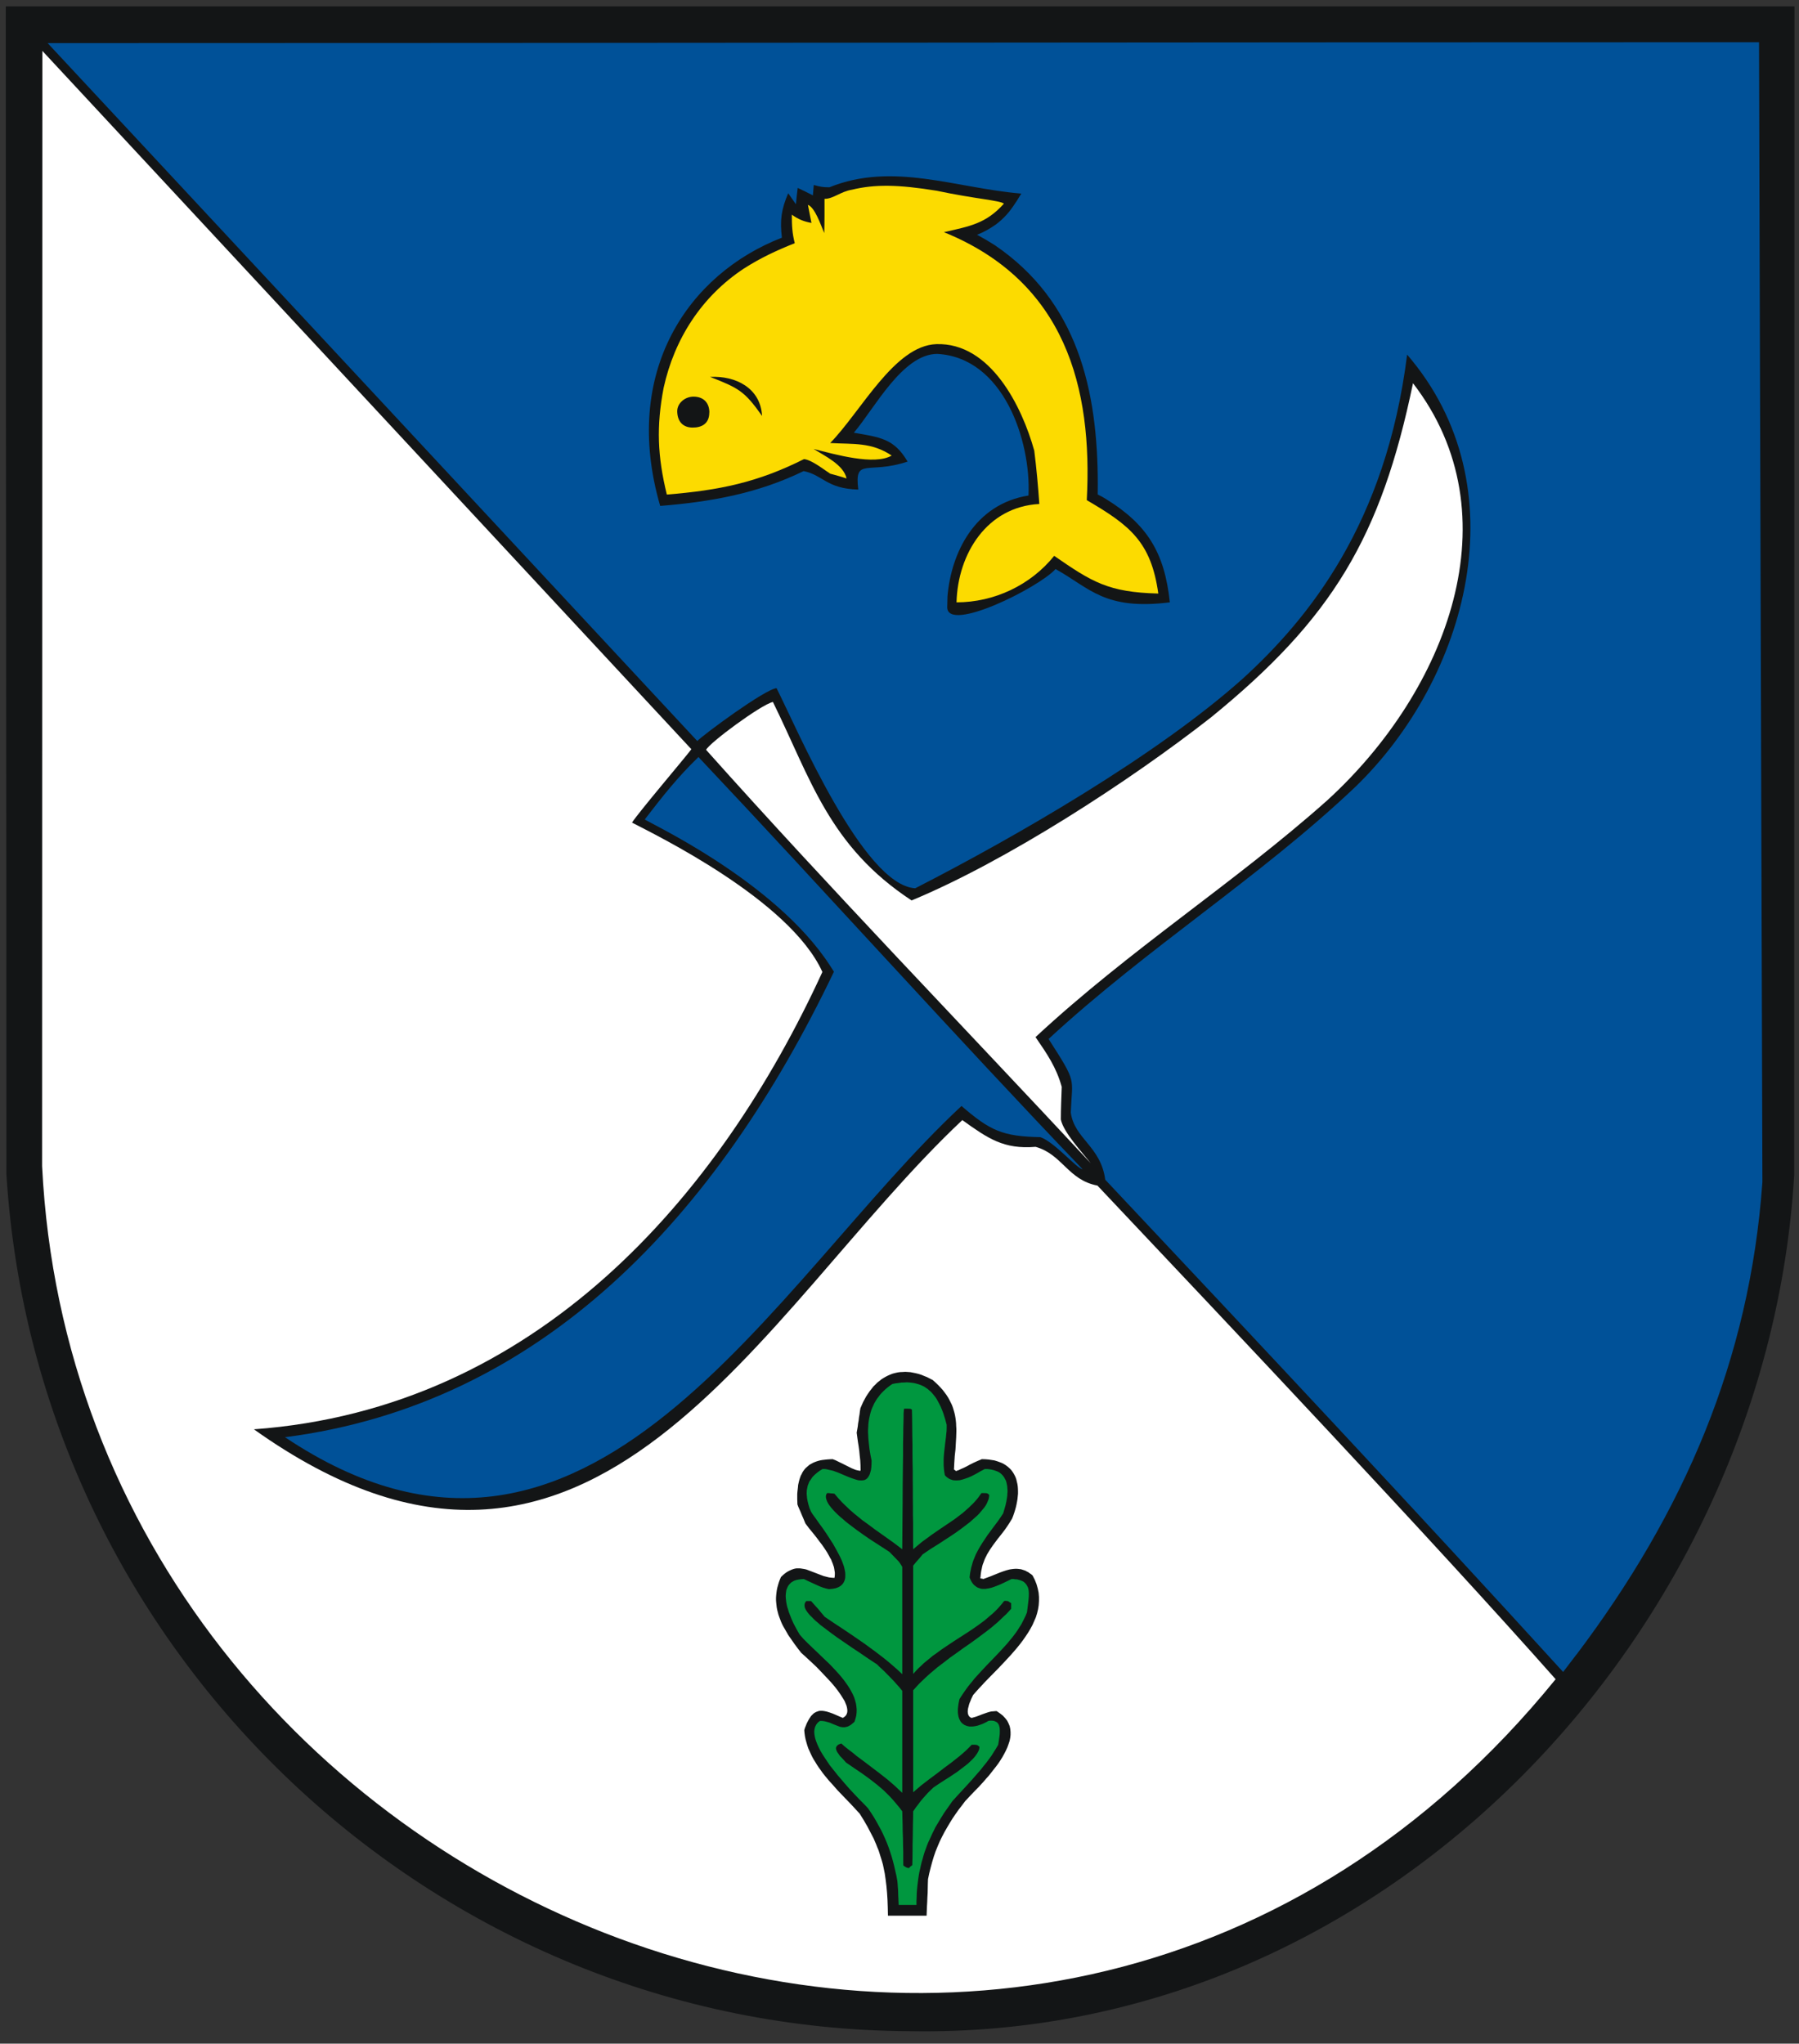<?xml version="1.0" encoding="UTF-8"?>
<!DOCTYPE svg PUBLIC "-//W3C//DTD SVG 1.1//EN" "http://www.w3.org/Graphics/SVG/1.1/DTD/svg11.dtd">
<!-- Creator: CorelDRAW X6 -->
<svg xmlns="http://www.w3.org/2000/svg" xml:space="preserve" width="202.5mm" height="230mm" version="1.1" style="shape-rendering:geometricPrecision; text-rendering:geometricPrecision; image-rendering:optimizeQuality; fill-rule:evenodd; clip-rule:evenodd"
viewBox="0 0 20250 23000"
 xmlns:xlink="http://www.w3.org/1999/xlink"
 xmlns:dc="http://purl.org/dc/elements/1.1/"
 xmlns:cc="http://creativecommons.org/ns#"
 xmlns:rdf="http://www.w3.org/1999/02/22-rdf-syntax-ns#"
 xmlns:svg="http://www.w3.org/2000/svg"
 xmlns:sodipodi="http://sodipodi.sourceforge.net/DTD/sodipodi-0.dtd"
 xmlns:inkscape="http://www.inkscape.org/namespaces/inkscape"
 sodipodi:version="0.32"
 inkscape:version="0.45.1+0.46pre1+devel"
 inkscape:output_extension="org.inkscape.output.svg.inkscape"
 sodipodi:docname="Neppermin.svg">
 <rect x="0" y="0" width="20250" height="23000" fill="#333333" stroke="none"/>
 <defs>
  <style type="text/css">
   <![CDATA[
    .fil3 {fill:#005198}
    .fil2 {fill:#00973F}
    .fil0 {fill:#131516}
    .fil4 {fill:#FCDB00}
    .fil1 {fill:white}
   ]]>
  </style>
 </defs>
 <g id="Ebene_x0020_1">
  <sodipodi:namedview inkscape:window-height="664" inkscape:window-width="640" inkscape:pageshadow="2" inkscape:pageopacity="0.0" guidetolerance="10.0" gridtolerance="10.0" objecttolerance="10.0" borderopacity="1.0" bordercolor="#666666" pagecolor="#ffffff" id="base" showgrid="false" inkscape:zoom="0.7898436" inkscape:cx="270.93896" inkscape:cy="306.38977" inkscape:window-x="66" inkscape:window-y="70" inkscape:current-layer="svg2527"/>
  <path id="path2529" class="fil0" d="M20196 13225c0,-4384 3,-8768 3,-13153 -6711,0 -13423,0 -20134,0 0,4381 7,8762 7,13143 337,5408 4832,9619 10166,9645 5388,99 9652,-4523 9958,-9635z"/>
  <path id="path2531" class="fil1" d="M17511 18899c-1399,-1579 -3633,-3941 -5158,-5556 -332,-63 -395,-352 -696,-436 -360,30 -537,-95 -825,-301 -2280,2144 -4157,6199 -7974,3480 3180,-232 5238,-2618 6399,-5147 -367,-812 -1887,-1547 -2143,-1681 72,-114 614,-750 668,-826 -94,-101 -6657,-7162 -7305,-7859 0,4184 -3,8368 -3,12551 412,8359 11245,12902 17037,5774z"/>
  <polygon id="path2533" class="fil0" points="10432,21509 10434,21456 10437,21405 10439,21354 10442,21302 10443,21251 10444,21200 10446,21149 10460,21082 10476,21018 10493,20955 10511,20895 10531,20837 10554,20780 10578,20724 10604,20671 10631,20619 10661,20567 10691,20516 10722,20466 10756,20416 10790,20368 10827,20320 10864,20271 10908,20224 10958,20171 11014,20114 11071,20052 11099,20019 11129,19986 11156,19952 11184,19916 11211,19882 11237,19847 11261,19811 11284,19774 11304,19738 11322,19703 11339,19666 11352,19630 11364,19594 11371,19560 11375,19526 11375,19492 11372,19459 11365,19426 11352,19395 11337,19365 11315,19337 11288,19308 11256,19283 11218,19257 11199,19258 11180,19260 11162,19261 11146,19264 11115,19273 11086,19283 11055,19294 11022,19307 10984,19321 10938,19334 10928,19331 10921,19327 10914,19321 10908,19315 10904,19308 10900,19301 10897,19292 10895,19284 10893,19265 10894,19245 10897,19226 10903,19204 10908,19183 10915,19163 10924,19143 10931,19124 10945,19094 10954,19076 10984,19042 11016,19006 11049,18971 11083,18934 11156,18859 11230,18784 11304,18706 11378,18626 11413,18586 11448,18545 11482,18503 11513,18462 11543,18419 11571,18377 11597,18334 11621,18290 11641,18245 11660,18201 11674,18156 11685,18110 11692,18065 11695,18019 11695,17972 11691,17925 11681,17877 11667,17828 11648,17780 11623,17731 11607,17717 11590,17706 11574,17694 11557,17686 11542,17677 11524,17671 11509,17666 11493,17661 11476,17659 11460,17657 11445,17656 11428,17656 11412,17657 11395,17659 11379,17661 11362,17664 11328,17673 11294,17684 11258,17697 11223,17711 11149,17741 11068,17771 11061,17768 11053,17767 11045,17765 11035,17764 11038,17735 11041,17707 11045,17680 11051,17654 11056,17629 11063,17604 11072,17582 11080,17559 11089,17537 11100,17516 11110,17495 11122,17475 11146,17436 11172,17398 11226,17325 11283,17253 11311,17216 11339,17176 11366,17134 11392,17092 11405,17059 11416,17027 11426,16995 11435,16963 11442,16932 11448,16901 11453,16871 11456,16841 11459,16811 11459,16782 11458,16754 11456,16727 11452,16701 11446,16676 11440,16650 11432,16627 11421,16604 11409,16582 11396,16562 11381,16542 11364,16525 11345,16508 11324,16492 11302,16478 11277,16465 11251,16455 11223,16445 11193,16436 11160,16431 11126,16426 11090,16423 11052,16422 11002,16443 10958,16463 10918,16483 10883,16502 10849,16519 10817,16533 10789,16546 10760,16556 10756,16552 10750,16546 10745,16543 10738,16539 10742,16461 10747,16385 10755,16314 10759,16244 10763,16177 10765,16112 10765,16080 10763,16049 10762,16019 10759,15988 10755,15958 10750,15929 10743,15899 10735,15871 10726,15841 10715,15812 10702,15785 10688,15757 10672,15728 10654,15700 10634,15673 10612,15644 10587,15616 10561,15589 10531,15560 10500,15532 10467,15515 10436,15499 10403,15486 10372,15473 10341,15463 10309,15455 10279,15449 10248,15443 10220,15441 10190,15439 10161,15441 10133,15442 10104,15446 10077,15452 10050,15459 10023,15469 9998,15480 9972,15493 9946,15508 9922,15523 9899,15542 9875,15560 9854,15582 9831,15604 9811,15630 9790,15656 9771,15684 9751,15714 9734,15745 9716,15778 9700,15814 9685,15849 9679,15884 9675,15918 9669,15952 9665,15986 9659,16020 9655,16055 9649,16090 9643,16124 9650,16176 9657,16227 9665,16277 9672,16328 9677,16381 9683,16435 9686,16490 9687,16550 9683,16552 9677,16552 9672,16552 9665,16550 9649,16547 9630,16542 9588,16525 9542,16502 9494,16478 9447,16455 9406,16435 9373,16422 9343,16423 9313,16425 9286,16428 9259,16431 9235,16435 9211,16441 9189,16448 9168,16456 9148,16465 9130,16475 9112,16485 9097,16498 9083,16510 9068,16523 9056,16537 9044,16553 9033,16570 9024,16589 9014,16607 9007,16626 9000,16647 8994,16669 8989,16690 8984,16713 8982,16737 8979,16763 8976,16788 8974,16815 8974,16871 8976,16931 8986,16958 8997,16983 9009,17010 9020,17037 9031,17063 9043,17090 9054,17117 9066,17146 9110,17204 9165,17271 9194,17308 9223,17347 9253,17386 9282,17428 9309,17469 9333,17512 9344,17533 9356,17553 9364,17575 9373,17596 9380,17617 9387,17637 9391,17659 9394,17679 9397,17698 9397,17718 9396,17738 9393,17758 9371,17757 9352,17755 9332,17753 9312,17748 9272,17738 9235,17724 9162,17696 9091,17669 9074,17663 9056,17659 9038,17656 9020,17653 9003,17651 8984,17651 8966,17651 8947,17654 8929,17659 8910,17666 8892,17674 8872,17684 8852,17696 8832,17711 8812,17728 8791,17748 8778,17778 8767,17808 8758,17838 8750,17867 8744,17896 8740,17925 8737,17953 8735,17981 8735,18009 8737,18036 8740,18063 8743,18090 8748,18117 8755,18144 8762,18171 8771,18197 8781,18223 8791,18250 8802,18275 8815,18301 8844,18351 8873,18402 8908,18452 8943,18502 8980,18552 9019,18602 9057,18636 9137,18710 9188,18758 9242,18814 9297,18872 9353,18932 9380,18963 9406,18995 9430,19026 9451,19056 9472,19087 9490,19116 9507,19144 9519,19173 9529,19198 9535,19224 9538,19247 9537,19270 9531,19290 9521,19307 9507,19321 9487,19334 9447,19317 9408,19300 9373,19285 9339,19273 9307,19263 9278,19257 9263,19255 9249,19254 9236,19254 9223,19255 9211,19258 9198,19263 9186,19267 9174,19274 9162,19281 9151,19291 9141,19301 9130,19312 9120,19327 9110,19342 9100,19359 9090,19378 9080,19398 9071,19421 9061,19445 9053,19472 9056,19506 9061,19542 9068,19576 9077,19609 9087,19643 9098,19676 9112,19707 9127,19740 9142,19771 9159,19802 9178,19832 9196,19862 9216,19892 9238,19922 9259,19952 9282,19981 9329,20038 9379,20093 9428,20149 9480,20203 9581,20308 9677,20412 9723,20486 9764,20557 9800,20626 9834,20691 9848,20724 9862,20757 9875,20790 9888,20821 9899,20854 9909,20887 9919,20918 9929,20951 9938,20983 9945,21016 9952,21050 9959,21085 9969,21154 9978,21227 9985,21304 9990,21384 9993,21469 9995,21560 10050,21560 10104,21560 10160,21560 10214,21560 10268,21560 10322,21560 10376,21560 10430,21560 "/>
  <polygon id="path2535" class="fil2" points="10316,21395 10318,21352 10319,21310 10322,21268 10326,21227 10331,21186 10336,21146 10342,21107 10349,21067 10358,21029 10366,20992 10375,20955 10386,20918 10396,20881 10407,20845 10420,20810 10433,20774 10447,20738 10463,20704 10479,20670 10494,20636 10511,20602 10528,20567 10547,20535 10587,20468 10628,20402 10674,20337 10720,20271 10793,20191 10866,20112 10938,20033 11006,19955 11041,19915 11072,19875 11103,19837 11133,19797 11162,19757 11187,19717 11213,19676 11236,19636 11243,19592 11250,19543 11253,19519 11254,19495 11254,19472 11253,19451 11251,19439 11248,19429 11246,19421 11243,19412 11238,19404 11233,19395 11227,19389 11220,19382 11211,19378 11203,19374 11193,19369 11182,19367 11169,19365 11156,19365 11142,19365 11125,19368 11103,19381 11082,19391 11061,19401 11039,19409 11019,19416 11001,19422 10982,19426 10964,19429 10945,19431 10930,19431 10913,19431 10898,19428 10884,19425 10870,19419 10857,19414 10846,19406 10834,19398 10824,19388 10814,19377 10807,19364 10800,19351 10794,19335 10789,19320 10786,19302 10783,19284 10782,19265 10782,19244 10783,19223 10786,19200 10789,19176 10794,19150 10800,19123 10821,19089 10844,19055 10867,19022 10890,18990 10914,18959 10940,18928 10965,18896 10991,18867 11045,18808 11099,18750 11154,18693 11209,18636 11263,18579 11315,18522 11341,18493 11365,18463 11389,18435 11412,18405 11435,18375 11456,18344 11476,18312 11496,18281 11513,18248 11530,18214 11546,18181 11560,18146 11569,18075 11577,18008 11580,17975 11581,17943 11581,17929 11580,17915 11579,17901 11576,17886 11573,17874 11569,17862 11563,17851 11557,17839 11550,17830 11542,17820 11533,17811 11522,17802 11510,17795 11497,17790 11482,17784 11466,17780 11449,17775 11429,17774 11409,17771 11386,17771 11327,17800 11261,17831 11227,17845 11193,17858 11160,17869 11126,17877 11110,17879 11093,17882 11078,17882 11062,17882 11046,17881 11032,17877 11018,17872 11004,17867 10991,17859 10978,17849 10965,17839 10954,17827 10942,17811 10932,17794 10923,17775 10914,17754 10917,17726 10921,17697 10927,17670 10932,17643 10940,17616 10947,17590 10955,17565 10965,17540 10975,17516 10985,17492 10997,17469 11009,17446 11034,17402 11061,17359 11089,17317 11117,17275 11147,17235 11177,17194 11207,17154 11237,17114 11265,17073 11292,17032 11305,16988 11318,16943 11328,16898 11335,16855 11338,16834 11339,16812 11341,16791 11341,16771 11339,16751 11338,16731 11335,16713 11331,16694 11327,16677 11321,16660 11312,16644 11304,16629 11294,16614 11284,16602 11271,16589 11257,16577 11241,16567 11224,16559 11204,16552 11184,16545 11162,16540 11139,16536 11113,16533 11085,16533 11039,16557 10987,16587 10958,16602 10928,16617 10897,16630 10866,16641 10834,16651 10803,16659 10787,16660 10773,16661 10757,16661 10743,16660 10728,16659 10713,16654 10701,16650 10686,16644 10674,16636 10661,16627 10648,16616 10636,16603 10629,16566 10625,16530 10622,16493 10622,16458 10622,16422 10624,16386 10627,16351 10631,16315 10639,16244 10648,16174 10651,16140 10655,16104 10656,16069 10656,16035 10639,15972 10621,15914 10611,15886 10600,15859 10590,15834 10577,15808 10565,15785 10553,15763 10540,15740 10526,15720 10510,15700 10494,15681 10479,15664 10461,15649 10443,15633 10424,15620 10405,15607 10383,15596 10362,15587 10339,15579 10315,15572 10291,15566 10264,15562 10237,15559 10208,15557 10178,15559 10147,15560 10114,15565 10080,15569 10045,15576 10018,15594 9992,15614 9968,15634 9945,15656 9924,15677 9904,15700 9887,15723 9870,15745 9855,15770 9841,15794 9830,15818 9818,15844 9808,15869 9800,15895 9793,15922 9787,15949 9781,15978 9777,16006 9774,16035 9773,16063 9771,16093 9771,16121 9773,16153 9774,16183 9780,16245 9787,16308 9798,16374 9811,16439 9810,16478 9808,16512 9804,16543 9797,16569 9790,16592 9781,16610 9771,16626 9760,16639 9747,16649 9733,16656 9717,16660 9702,16661 9685,16661 9666,16660 9648,16656 9628,16650 9586,16636 9542,16619 9497,16600 9450,16580 9426,16570 9403,16562 9379,16553 9354,16547 9330,16542 9306,16536 9283,16533 9259,16533 9226,16553 9198,16574 9184,16586 9171,16597 9159,16609 9148,16620 9138,16633 9130,16646 9121,16659 9112,16671 9105,16686 9100,16700 9094,16714 9090,16728 9087,16744 9084,16760 9081,16775 9081,16791 9080,16808 9081,16825 9083,16842 9084,16859 9091,16896 9100,16933 9112,16973 9130,17015 9148,17043 9178,17084 9215,17137 9259,17197 9305,17264 9352,17337 9376,17374 9397,17411 9418,17449 9438,17486 9457,17523 9474,17560 9488,17597 9500,17631 9508,17666 9514,17698 9515,17728 9514,17757 9508,17784 9498,17807 9484,17828 9464,17847 9440,17862 9408,17874 9373,17881 9330,17885 9296,17877 9262,17867 9228,17854 9192,17838 9157,17822 9120,17805 9084,17788 9048,17771 9017,17773 8989,17777 8963,17782 8940,17790 8920,17801 8903,17812 8889,17827 8876,17842 8866,17859 8858,17878 8851,17896 8848,17918 8845,17941 8844,17963 8845,17986 8848,18012 8851,18036 8856,18062 8862,18087 8871,18114 8878,18140 8888,18166 8898,18191 8908,18217 8930,18267 8955,18314 8979,18358 9001,18396 9023,18421 9044,18445 9068,18469 9094,18495 9148,18547 9206,18602 9266,18660 9327,18718 9357,18748 9387,18780 9416,18811 9444,18842 9471,18874 9497,18906 9521,18939 9544,18972 9565,19005 9583,19037 9601,19072 9615,19104 9626,19139 9635,19173 9640,19207 9643,19241 9642,19275 9638,19310 9629,19344 9618,19378 9603,19391 9591,19401 9579,19411 9566,19419 9555,19425 9542,19431 9532,19434 9521,19436 9510,19439 9498,19439 9488,19439 9477,19438 9455,19434 9434,19426 9390,19409 9343,19389 9317,19381 9290,19374 9276,19371 9260,19369 9245,19368 9229,19368 9205,19387 9188,19409 9175,19435 9168,19462 9165,19492 9168,19523 9174,19557 9185,19593 9199,19629 9216,19667 9236,19706 9259,19745 9285,19785 9312,19825 9340,19867 9371,19906 9403,19946 9434,19985 9467,20023 9500,20062 9562,20133 9622,20197 9675,20253 9720,20298 9753,20332 9771,20352 9805,20402 9837,20452 9865,20500 9892,20549 9918,20597 9941,20644 9963,20693 9983,20740 10002,20790 10019,20840 10035,20889 10050,20942 10064,20996 10077,21053 10090,21110 10101,21171 10104,21204 10106,21237 10109,21271 10110,21304 10111,21338 10113,21372 10114,21405 10116,21439 10165,21439 10215,21439 10265,21439 10316,21439 "/>
  <polygon id="path2537" class="fil0" points="10249,21006 10269,20991 10271,20915 10272,20838 10272,20763 10274,20687 10275,20612 10276,20536 10278,20461 10279,20385 10309,20342 10338,20304 10365,20268 10392,20236 10419,20206 10446,20176 10476,20147 10507,20117 10568,20076 10645,20026 10688,19999 10730,19971 10775,19941 10817,19909 10858,19878 10897,19847 10915,19830 10932,19814 10948,19798 10962,19783 10977,19765 10988,19750 10999,19734 11008,19718 11015,19704 11021,19689 11024,19673 11025,19659 11016,19651 11009,19646 11002,19641 10995,19639 10985,19637 10974,19636 10958,19636 10938,19636 10905,19670 10871,19703 10834,19736 10796,19768 10715,19832 10629,19896 10543,19962 10453,20029 10409,20063 10365,20097 10322,20134 10279,20171 10279,20099 10279,20026 10279,19955 10279,19882 10279,19811 10279,19740 10279,19667 10279,19596 10279,19525 10279,19452 10279,19381 10279,19310 10279,19237 10279,19166 10279,19094 10279,19023 10311,18988 10343,18953 10378,18919 10412,18886 10446,18855 10480,18825 10516,18795 10551,18765 10624,18710 10696,18654 10770,18602 10843,18549 10917,18498 10989,18446 11059,18394 11129,18341 11163,18314 11197,18285 11230,18257 11261,18228 11292,18198 11324,18169 11354,18137 11382,18106 11382,18089 11382,18073 11382,18057 11382,18042 11366,18033 11352,18023 11344,18019 11332,18018 11320,18016 11302,18019 11278,18050 11253,18079 11226,18109 11199,18136 11170,18163 11140,18188 11110,18214 11079,18240 11015,18287 10948,18334 10880,18379 10810,18424 10740,18469 10671,18515 10601,18562 10533,18612 10498,18636 10466,18663 10433,18690 10400,18717 10369,18747 10338,18775 10308,18807 10279,18839 10279,18763 10279,18686 10279,18610 10279,18533 10279,18456 10279,18381 10279,18305 10279,18228 10279,18153 10279,18076 10279,18000 10279,17925 10279,17848 10279,17773 10279,17697 10279,17620 10306,17587 10333,17556 10360,17525 10386,17493 10470,17436 10580,17367 10639,17328 10702,17287 10766,17244 10829,17198 10858,17176 10888,17153 10918,17130 10945,17106 10972,17082 10998,17059 11022,17035 11043,17010 11063,16986 11082,16963 11098,16939 11110,16916 11120,16892 11129,16869 11133,16847 11135,16824 11127,16817 11120,16811 11113,16808 11106,16805 11083,16804 11048,16804 11029,16829 11011,16855 10991,16879 10971,16902 10950,16924 10928,16945 10907,16966 10884,16986 10839,17026 10792,17062 10743,17099 10693,17133 10592,17201 10487,17273 10436,17311 10383,17349 10331,17392 10279,17436 10278,17338 10278,17240 10278,17141 10276,17043 10276,16945 10275,16847 10275,16748 10274,16650 10274,16552 10272,16455 10271,16357 10271,16258 10269,16160 10268,16063 10267,15965 10265,15867 10261,15862 10257,15859 10252,15857 10245,15855 10221,15854 10178,15854 10177,15857 10175,15861 10174,15869 10173,15885 10171,15911 10171,15946 10170,15996 10168,16062 10167,16146 10165,16250 10165,16376 10163,16529 10161,16708 10160,16918 10158,17160 10156,17436 10106,17398 10054,17359 10005,17324 9953,17287 9854,17217 9756,17144 9707,17109 9659,17070 9612,17032 9566,16992 9521,16949 9477,16906 9434,16859 9393,16811 9373,16808 9353,16807 9332,16804 9310,16804 9300,16820 9296,16838 9297,16857 9302,16876 9310,16898 9322,16921 9337,16943 9356,16968 9377,16992 9401,17018 9427,17043 9455,17069 9485,17094 9517,17122 9548,17147 9582,17173 9650,17224 9719,17273 9784,17318 9847,17359 9951,17426 10012,17466 10076,17532 10113,17570 10124,17584 10134,17599 10144,17614 10156,17634 10156,17710 10156,17784 10156,17859 10156,17935 10156,18010 10156,18086 10156,18161 10156,18237 10156,18312 10156,18388 10156,18463 10156,18539 10156,18614 10156,18690 10156,18767 10156,18842 10106,18795 10056,18751 10005,18707 9952,18664 9899,18623 9845,18582 9790,18542 9736,18502 9623,18424 9511,18348 9397,18273 9283,18196 9245,18151 9208,18106 9168,18062 9130,18019 9117,18019 9104,18019 9090,18019 9075,18019 9067,18030 9060,18042 9057,18055 9056,18067 9057,18082 9061,18097 9068,18113 9078,18129 9090,18146 9104,18164 9121,18183 9140,18201 9159,18221 9182,18243 9208,18264 9233,18287 9293,18332 9359,18382 9431,18434 9510,18488 9593,18545 9682,18604 9774,18667 9871,18731 9909,18768 9948,18804 9985,18841 10020,18877 10056,18914 10090,18952 10124,18990 10156,19029 10156,19102 10156,19173 10156,19244 10156,19315 10156,19388 10156,19459 10156,19530 10156,19603 10156,19674 10156,19745 10156,19818 10156,19889 10156,19962 10156,20033 10156,20106 10156,20177 10116,20140 10076,20102 10035,20066 9993,20030 9908,19963 9820,19896 9733,19830 9643,19763 9601,19728 9556,19694 9512,19659 9470,19622 9458,19626 9448,19630 9438,19634 9431,19639 9426,19644 9420,19650 9416,19656 9413,19661 9411,19667 9410,19674 9410,19680 9411,19687 9416,19701 9423,19717 9433,19731 9444,19747 9455,19763 9470,19778 9498,19808 9524,19837 9622,19904 9712,19965 9753,19995 9794,20025 9833,20055 9871,20085 9908,20116 9944,20147 9979,20181 10015,20217 10050,20255 10084,20295 10120,20338 10156,20385 10158,20461 10160,20536 10161,20612 10164,20689 10165,20765 10167,20841 10167,20918 10168,20995 10187,21008 10200,21016 10211,21020 10230,21025 "/>
  <path id="path2539" class="fil3" d="M17747 18619c1207,-1601 1948,-3308 2091,-5315 -2,-687 -36,-11865 -38,-12829 -6421,0 -12843,10 -19264,10 2438,2618 4876,5235 7313,7855 56,-63 764,-586 892,-595 229,451 973,2218 1561,2252 1127,-577 2721,-1495 3690,-2362 735,-672 1608,-1736 1847,-3644 1281,1488 681,3647 -588,4870 -1077,1020 -2323,1794 -3448,2832 324,505 266,422 250,828 40,296 338,379 388,756 1722,1831 3462,3684 5154,5540l151 -198z"/>
  <path id="path2541" class="fil3" d="M10824 12448c320,277 462,342 886,350 159,53 417,360 475,360 -1395,-1455 -2945,-3179 -4323,-4638 -238,230 -407,446 -604,702 0,17 1466,684 2088,1650l41 64c-1319,2759 -3289,4867 -6179,5239 3430,2294 5480,-1740 7615,-3728z"/>
  <path id="path2543" class="fil1" d="M11941 12600c0,-122 6,-246 10,-368 -60,-219 -167,-374 -295,-560 1072,-995 2226,-1724 3281,-2662 1358,-1239 2111,-3215 968,-4697 -360,1733 -908,2649 -2274,3761 -922,722 -2308,1620 -3370,2060 -930,-612 -1133,-1364 -1561,-2234 -137,32 -719,464 -752,539 1410,1579 2887,3103 4330,4653 -94,-120 -308,-348 -337,-493z"/>
  <path id="path2545" class="fil0" d="M11881 6404c387,215 551,467 1287,375 -59,-561 -256,-878 -721,-1164l-44 -26 -47 -24 1 -111c0,-1069 -228,-2063 -1163,-2697l-95 -58 -101 -57 50 -21 46 -23 41 -23 38 -24 36 -24 33 -26 31 -27 28 -27 27 -28 26 -30 24 -31 24 -33 23 -34 24 -36 23 -38 24 -38c-740,-62 -1447,-360 -2160,-71 -73,0 -106,-6 -176,-26 -4,39 -6,78 -10,117 -56,-30 -114,-57 -171,-84 -8,61 -14,123 -20,184l-87 -124c-78,183 -94,302 -71,500 -1050,408 -1809,1504 -1370,3019 573,-46 1097,-140 1615,-392 219,44 255,198 615,208 -46,-370 109,-166 555,-315 -154,-262 -312,-273 -605,-325 230,-269 548,-887 939,-887 745,41 1056,979 1027,1594 -608,97 -871,648 -912,1135l-3 124c6,289 1029,-221 1219,-431z"/>
  <path id="path2547" class="fil4" d="M11865 6255c427,295 610,411 1173,425 -81,-583 -321,-768 -805,-1051 67,-1263 -238,-2459 -1608,-3016 286,-66 473,-94 675,-321 -38,-36 -333,-55 -755,-145 -434,-71 -700,-74 -955,-12 -129,21 -209,103 -309,103 0,128 1,257 -3,385 -40,-93 -103,-285 -184,-318 14,68 27,136 40,204 -89,-17 -146,-40 -221,-93 0,123 4,206 33,321 -208,83 -382,164 -572,285 -475,313 -783,791 -904,1343 -83,435 -69,771 36,1201 591,-48 1020,-136 1544,-399 88,8 234,126 295,164 62,17 122,33 184,54 -30,-152 -250,-257 -371,-332 243,61 684,188 879,74 -228,-152 -426,-126 -692,-141 352,-362 723,-1096 1194,-1113 611,-20 965,703 1103,1199 25,199 43,399 57,600 -590,31 -918,561 -932,1107 423,0 834,-193 1100,-524z"/>
  <path id="path2549" class="fil0" d="M7985 4642c-1,-113 -69,-176 -174,-178 -100,-2 -188,73 -188,164 1,115 64,184 173,184 104,1 189,-45 188,-171z"/>
  <path id="path2551" class="fil0" d="M7993 4242c319,125 385,156 585,439 -17,-315 -299,-455 -585,-439z"/>
 </g>
</svg>
